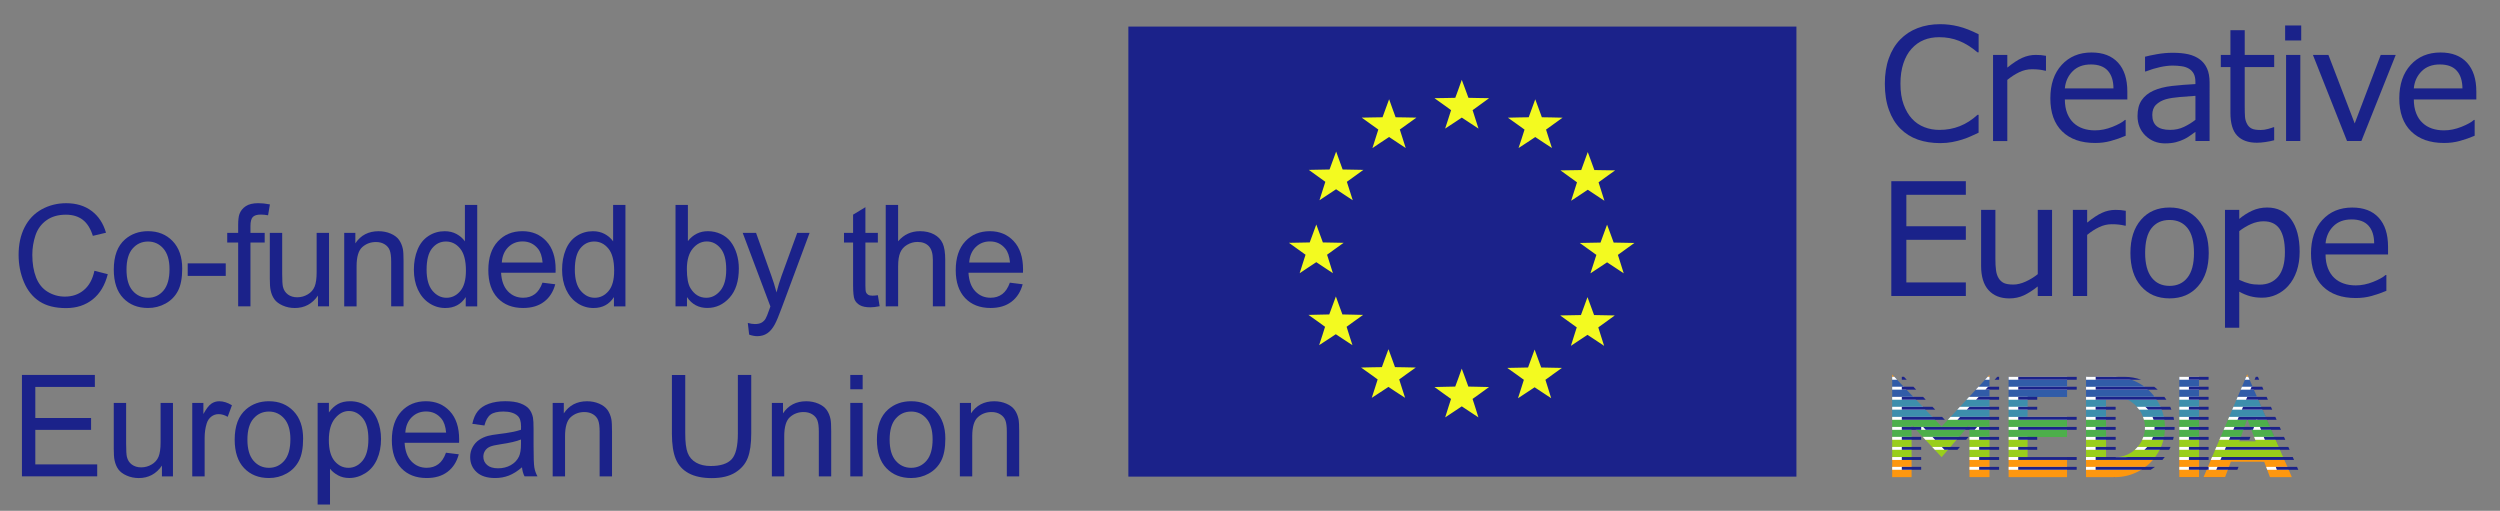 <?xml version="1.0" encoding="utf-8"?>
<!-- Generator: Adobe Illustrator 23.0.2, SVG Export Plug-In . SVG Version: 6.00 Build 0)  -->
<svg version="1.1" id="Layer_1" xmlns="http://www.w3.org/2000/svg" xmlns:xlink="http://www.w3.org/1999/xlink" x="0px" y="0px"
	 viewBox="0 0 927.4 189.48" style="enable-background:new 0 0 927.4 189.48;" xml:space="preserve">
<rect x="0" y="0" width="927.4" height="189.48" fill="#808080" stroke="none"/>
<style type="text/css">
	.st0{fill:#1B228A;}
	.st1{fill:#1A228A;}
	.st2{fill:#F3FA20;stroke:#F3FA20;stroke-width:1.106;}
	.st3{fill:#FE970E;}
	.st4{fill:#99CE1B;}
	.st5{fill:#4DAF4B;}
	.st6{fill:#3D8EAC;}
	.st7{fill:#315CA8;}
	.st8{fill:#FFFFFF;}
</style>
<g>
	<path class="st0" d="M35.03,100.45l4.95,1.26c-1.04,4.09-2.9,7.21-5.6,9.36c-2.7,2.15-5.99,3.22-9.89,3.22
		c-4.03,0-7.31-0.83-9.84-2.48c-2.53-1.65-4.45-4.04-5.77-7.17c-1.32-3.13-1.98-6.49-1.98-10.09c0-3.92,0.74-7.34,2.23-10.25
		c1.49-2.92,3.61-5.13,6.35-6.65c2.75-1.51,5.77-2.27,9.07-2.27c3.74,0,6.89,0.96,9.44,2.87c2.55,1.92,4.33,4.61,5.33,8.08
		l-4.87,1.16c-0.87-2.74-2.13-4.73-3.78-5.98c-1.65-1.25-3.73-1.87-6.23-1.87c-2.88,0-5.28,0.69-7.21,2.08
		c-1.93,1.39-3.29,3.25-4.07,5.58c-0.78,2.34-1.17,4.74-1.17,7.23c0,3.2,0.46,5.99,1.39,8.38c0.93,2.39,2.37,4.17,4.32,5.35
		c1.96,1.18,4.07,1.77,6.35,1.77c2.77,0,5.12-0.8,7.04-2.41C33.05,106,34.35,103.61,35.03,100.45z"/>
	<path class="st0" d="M42.21,100.01c0-5.05,1.39-8.79,4.18-11.22c2.33-2.02,5.17-3.03,8.52-3.03c3.73,0,6.77,1.23,9.13,3.68
		c2.36,2.46,3.55,5.85,3.55,10.18c0,3.51-0.52,6.27-1.57,8.28c-1.05,2.01-2.57,3.57-4.57,4.68c-2,1.11-4.18,1.67-6.54,1.67
		c-3.79,0-6.86-1.22-9.2-3.67C43.38,108.14,42.21,104.61,42.21,100.01z M46.93,100.01c0,3.49,0.76,6.1,2.27,7.84
		c1.51,1.74,3.42,2.61,5.72,2.61c2.28,0,4.18-0.87,5.69-2.62c1.51-1.75,2.27-4.41,2.27-7.98c0-3.37-0.76-5.92-2.28-7.66
		c-1.52-1.74-3.41-2.6-5.68-2.6c-2.3,0-4.2,0.86-5.72,2.59C47.69,93.91,46.93,96.52,46.93,100.01z"/>
	<path class="st0" d="M69.63,102.35V97.7h14.11v4.65H69.63z"/>
	<path class="st0" d="M88.35,113.64V89.97h-4.06v-3.59h4.06v-2.9c0-1.83,0.16-3.19,0.48-4.08c0.44-1.2,1.22-2.17,2.33-2.91
		c1.11-0.74,2.67-1.12,4.68-1.12c1.29,0,2.72,0.15,4.29,0.46l-0.69,4.03c-0.95-0.17-1.85-0.26-2.7-0.26c-1.4,0-2.38,0.3-2.96,0.9
		c-0.58,0.6-0.87,1.72-0.87,3.36v2.52h5.28v3.59h-5.28v23.66H88.35z"/>
	<path class="st0" d="M117.96,113.64v-4c-2.11,3.08-4.98,4.62-8.6,4.62c-1.6,0-3.09-0.31-4.48-0.92c-1.39-0.62-2.42-1.39-3.09-2.32
		c-0.67-0.93-1.14-2.07-1.42-3.43c-0.19-0.91-0.28-2.34-0.28-4.31V86.38h4.59v15.12c0,2.41,0.09,4.04,0.28,4.88
		c0.29,1.21,0.9,2.17,1.84,2.86c0.94,0.69,2.09,1.04,3.47,1.04c1.38,0,2.67-0.35,3.88-1.07c1.21-0.71,2.06-1.68,2.56-2.9
		c0.5-1.22,0.75-3,0.75-5.33v-14.6h4.59v27.26H117.96z"/>
	<path class="st0" d="M127.69,113.64V86.38h4.13v3.88c1.99-2.99,4.86-4.49,8.62-4.49c1.63,0,3.13,0.3,4.5,0.89
		c1.37,0.59,2.39,1.36,3.08,2.32c0.68,0.96,1.16,2.1,1.43,3.41c0.17,0.86,0.25,2.35,0.25,4.49v16.76h-4.59V97.06
		c0-1.88-0.18-3.29-0.54-4.22c-0.36-0.93-0.99-1.68-1.9-2.23c-0.91-0.56-1.98-0.83-3.2-0.83c-1.96,0-3.64,0.62-5.06,1.87
		c-1.42,1.25-2.13,3.62-2.13,7.11v14.89H127.69z"/>
	<path class="st0" d="M172.77,113.64v-3.44c-1.72,2.7-4.24,4.06-7.58,4.06c-2.16,0-4.15-0.6-5.96-1.8c-1.81-1.2-3.21-2.87-4.21-5.02
		c-1-2.15-1.49-4.62-1.49-7.41c0-2.72,0.45-5.19,1.35-7.4c0.9-2.22,2.25-3.91,4.06-5.09c1.8-1.18,3.82-1.77,6.05-1.77
		c1.63,0,3.09,0.35,4.36,1.04c1.28,0.69,2.31,1.6,3.11,2.71v-13.5h4.57v37.63H172.77z M158.25,100.04c0,3.49,0.73,6.1,2.19,7.83
		c1.46,1.73,3.19,2.59,5.18,2.59c2.01,0,3.71-0.83,5.12-2.48c1.4-1.65,2.1-4.17,2.1-7.56c0-3.73-0.71-6.47-2.14-8.21
		c-1.43-1.75-3.19-2.62-5.28-2.62c-2.04,0-3.75,0.84-5.12,2.52C158.93,93.78,158.25,96.43,158.25,100.04z"/>
	<path class="st0" d="M201.23,104.86l4.75,0.59c-0.75,2.79-2.13,4.95-4.16,6.49c-2.02,1.54-4.61,2.31-7.76,2.31
		c-3.96,0-7.11-1.23-9.43-3.68c-2.32-2.46-3.48-5.9-3.48-10.33c0-4.59,1.17-8.15,3.52-10.68c2.35-2.53,5.39-3.8,9.13-3.8
		c3.62,0,6.58,1.24,8.88,3.72c2.3,2.48,3.44,5.97,3.44,10.47c0,0.27-0.01,0.68-0.03,1.23h-20.21c0.17,2.99,1.01,5.29,2.53,6.88
		c1.51,1.59,3.4,2.39,5.66,2.39c1.68,0,3.12-0.44,4.31-1.33C199.59,108.23,200.53,106.81,201.23,104.86z M186.15,97.39h15.13
		c-0.2-2.29-0.78-4.01-1.74-5.16c-1.46-1.78-3.36-2.67-5.69-2.67c-2.11,0-3.88,0.71-5.32,2.13C187.1,93.12,186.3,95.01,186.15,97.39
		z"/>
	<path class="st0" d="M227.75,113.64v-3.44c-1.72,2.7-4.24,4.06-7.58,4.06c-2.16,0-4.15-0.6-5.96-1.8c-1.81-1.2-3.21-2.87-4.21-5.02
		c-1-2.15-1.49-4.62-1.49-7.41c0-2.72,0.45-5.19,1.35-7.4c0.9-2.22,2.25-3.91,4.06-5.09c1.8-1.18,3.82-1.77,6.05-1.77
		c1.63,0,3.09,0.35,4.36,1.04c1.28,0.69,2.31,1.6,3.11,2.71v-13.5h4.57v37.63H227.75z M213.24,100.04c0,3.49,0.73,6.1,2.19,7.83
		c1.46,1.73,3.19,2.59,5.18,2.59c2.01,0,3.71-0.83,5.12-2.48s2.1-4.17,2.1-7.56c0-3.73-0.71-6.47-2.14-8.21
		c-1.43-1.75-3.19-2.62-5.28-2.62c-2.04,0-3.75,0.84-5.12,2.52C213.92,93.78,213.24,96.43,213.24,100.04z"/>
	<path class="st0" d="M254.85,113.64h-4.26V76.01h4.59v13.42c1.94-2.45,4.41-3.67,7.42-3.67c1.67,0,3.24,0.34,4.73,1.01
		c1.49,0.68,2.71,1.63,3.67,2.85c0.96,1.22,1.71,2.7,2.26,4.43c0.54,1.73,0.82,3.58,0.82,5.54c0,4.67-1.15,8.28-3.44,10.83
		c-2.3,2.55-5.05,3.82-8.27,3.82c-3.2,0-5.71-1.34-7.53-4.03V113.64z M254.8,99.81c0,3.27,0.44,5.63,1.33,7.08
		c1.45,2.38,3.4,3.57,5.87,3.57c2.01,0,3.74-0.88,5.21-2.63c1.46-1.75,2.19-4.37,2.19-7.84c0-3.56-0.7-6.19-2.11-7.88
		c-1.4-1.69-3.1-2.54-5.09-2.54c-2.01,0-3.74,0.88-5.21,2.63C255.53,93.95,254.8,96.49,254.8,99.81z"/>
	<path class="st0" d="M277.91,124.14l-0.51-4.34c1,0.27,1.88,0.41,2.63,0.41c1.02,0,1.84-0.17,2.45-0.51
		c0.61-0.34,1.11-0.82,1.5-1.44c0.29-0.46,0.76-1.61,1.4-3.44c0.08-0.26,0.22-0.63,0.41-1.13l-10.28-27.31h4.95l5.64,15.79
		c0.73,2,1.39,4.11,1.96,6.31c0.53-2.12,1.16-4.19,1.89-6.21l5.79-15.89h4.59l-10.31,27.72c-1.11,2.99-1.96,5.06-2.58,6.19
		c-0.82,1.52-1.75,2.64-2.81,3.35c-1.05,0.71-2.31,1.07-3.78,1.07C279.98,124.7,279,124.51,277.91,124.14z"/>
	<path class="st0" d="M325.65,109.51l0.66,4.08c-1.29,0.27-2.45,0.41-3.47,0.41c-1.67,0-2.96-0.27-3.88-0.8
		c-0.92-0.53-1.57-1.23-1.94-2.09c-0.37-0.86-0.56-2.68-0.56-5.45V89.97h-3.37v-3.59h3.37v-6.75l4.57-2.77v9.52h4.62v3.59h-4.62
		v15.94c0,1.32,0.08,2.17,0.24,2.54c0.16,0.38,0.43,0.68,0.79,0.9c0.37,0.22,0.89,0.33,1.57,0.33
		C324.14,109.69,324.82,109.63,325.65,109.51z"/>
	<path class="st0" d="M328.57,113.64V76.01h4.59v13.5c2.14-2.5,4.85-3.75,8.11-3.75c2.01,0,3.75,0.4,5.23,1.19
		c1.48,0.8,2.54,1.9,3.18,3.3c0.64,1.4,0.96,3.44,0.96,6.11v17.27h-4.59V96.37c0-2.31-0.5-3.99-1.49-5.04
		c-1-1.05-2.4-1.58-4.22-1.58c-1.36,0-2.64,0.36-3.84,1.07c-1.2,0.71-2.05,1.67-2.56,2.89c-0.51,1.22-0.77,2.89-0.77,5.03v14.91
		H328.57z"/>
	<path class="st0" d="M374.62,104.86l4.75,0.59c-0.75,2.79-2.13,4.95-4.16,6.49c-2.02,1.54-4.61,2.31-7.76,2.31
		c-3.96,0-7.11-1.23-9.43-3.68c-2.32-2.46-3.48-5.9-3.48-10.33c0-4.59,1.17-8.15,3.52-10.68c2.35-2.53,5.39-3.8,9.13-3.8
		c3.62,0,6.58,1.24,8.88,3.72c2.3,2.48,3.44,5.97,3.44,10.47c0,0.27-0.01,0.68-0.03,1.23h-20.21c0.17,2.99,1.01,5.29,2.53,6.88
		c1.51,1.59,3.4,2.39,5.66,2.39c1.68,0,3.12-0.44,4.31-1.33C372.97,108.23,373.92,106.81,374.62,104.86z M359.54,97.39h15.13
		c-0.2-2.29-0.78-4.01-1.74-5.16c-1.46-1.78-3.36-2.67-5.69-2.67c-2.11,0-3.88,0.71-5.32,2.13
		C360.48,93.12,359.69,95.01,359.54,97.39z"/>
	<path class="st0" d="M8.14,176.72v-37.63h27.05v4.44H13.1v11.52h20.69v4.41H13.1v12.81h22.96v4.44H8.14z"/>
	<path class="st0" d="M60.07,176.72v-4c-2.11,3.08-4.98,4.62-8.6,4.62c-1.6,0-3.09-0.31-4.48-0.92c-1.39-0.62-2.42-1.39-3.09-2.32
		c-0.67-0.93-1.14-2.07-1.42-3.43c-0.19-0.91-0.28-2.34-0.28-4.31v-16.89h4.59v15.12c0,2.41,0.09,4.04,0.28,4.88
		c0.29,1.21,0.9,2.17,1.84,2.86c0.94,0.69,2.09,1.04,3.47,1.04c1.38,0,2.67-0.35,3.88-1.07c1.21-0.71,2.06-1.68,2.56-2.9
		c0.5-1.22,0.75-3,0.75-5.33v-14.6h4.59v27.26H60.07z"/>
	<path class="st0" d="M71.32,176.72v-27.26h4.13v4.13c1.05-1.93,2.03-3.21,2.92-3.82c0.89-0.62,1.88-0.92,2.95-0.92
		c1.55,0,3.12,0.5,4.72,1.49l-1.58,4.29c-1.12-0.67-2.24-1-3.37-1c-1,0-1.91,0.3-2.7,0.91c-0.8,0.61-1.37,1.45-1.71,2.53
		c-0.51,1.64-0.77,3.44-0.77,5.39v14.27H71.32z"/>
	<path class="st0" d="M87.06,163.09c0-5.05,1.39-8.79,4.18-11.22c2.33-2.02,5.17-3.03,8.52-3.03c3.73,0,6.77,1.23,9.13,3.68
		c2.36,2.46,3.55,5.85,3.55,10.18c0,3.51-0.52,6.27-1.57,8.28c-1.05,2.01-2.57,3.57-4.57,4.68c-2,1.11-4.18,1.67-6.54,1.67
		c-3.79,0-6.86-1.22-9.2-3.67C88.23,171.22,87.06,167.69,87.06,163.09z M91.78,163.09c0,3.49,0.76,6.1,2.27,7.84
		c1.51,1.74,3.42,2.61,5.71,2.61c2.28,0,4.18-0.87,5.69-2.62c1.51-1.75,2.27-4.41,2.27-7.98c0-3.37-0.76-5.92-2.28-7.66
		c-1.52-1.74-3.42-2.61-5.68-2.61c-2.3,0-4.2,0.86-5.71,2.59C92.54,156.99,91.78,159.6,91.78,163.09z"/>
	<path class="st0" d="M117.83,187.16v-37.7h4.18V153c0.99-1.39,2.1-2.43,3.34-3.12c1.24-0.69,2.75-1.04,4.52-1.04
		c2.31,0,4.35,0.6,6.12,1.8c1.77,1.2,3.1,2.89,4.01,5.07c0.9,2.18,1.35,4.57,1.35,7.17c0,2.79-0.5,5.3-1.49,7.53
		c-1,2.23-2.44,3.94-4.34,5.13c-1.9,1.19-3.89,1.78-5.98,1.78c-1.53,0-2.91-0.33-4.12-0.98c-1.22-0.65-2.22-1.47-3-2.46v13.27
		H117.83z M121.99,163.24c0,3.51,0.71,6.1,2.12,7.78c1.41,1.68,3.12,2.52,5.13,2.52c2.04,0,3.79-0.87,5.24-2.61
		c1.45-1.74,2.18-4.43,2.18-8.07c0-3.47-0.71-6.07-2.13-7.8c-1.42-1.73-3.12-2.59-5.09-2.59c-1.96,0-3.69,0.92-5.19,2.76
		C122.75,157.06,121.99,159.73,121.99,163.24z"/>
	<path class="st0" d="M165.44,167.94l4.75,0.59c-0.75,2.79-2.13,4.95-4.16,6.49c-2.02,1.54-4.61,2.31-7.76,2.31
		c-3.96,0-7.11-1.23-9.43-3.68c-2.32-2.46-3.48-5.9-3.48-10.33c0-4.59,1.17-8.14,3.52-10.68c2.35-2.53,5.39-3.8,9.13-3.8
		c3.62,0,6.58,1.24,8.88,3.72c2.3,2.48,3.44,5.97,3.44,10.47c0,0.27-0.01,0.68-0.03,1.23h-20.21c0.17,2.99,1.01,5.29,2.53,6.88
		c1.51,1.59,3.4,2.39,5.66,2.39c1.68,0,3.12-0.44,4.31-1.33C163.8,171.31,164.75,169.89,165.44,167.94z M150.36,160.47h15.13
		c-0.2-2.29-0.78-4.01-1.74-5.16c-1.46-1.78-3.36-2.67-5.69-2.67c-2.11,0-3.88,0.71-5.32,2.13
		C151.31,156.19,150.52,158.09,150.36,160.47z"/>
	<path class="st0" d="M193.64,173.35c-1.7,1.45-3.34,2.48-4.91,3.08c-1.57,0.6-3.26,0.9-5.06,0.9c-2.98,0-5.27-0.73-6.86-2.19
		c-1.6-1.46-2.4-3.33-2.4-5.61c0-1.34,0.3-2.55,0.91-3.66c0.6-1.1,1.39-1.99,2.37-2.66c0.98-0.67,2.08-1.17,3.3-1.51
		c0.9-0.24,2.26-0.47,4.08-0.69c3.71-0.44,6.44-0.98,8.19-1.59c0.02-0.63,0.03-1.04,0.03-1.21c0-1.88-0.43-3.21-1.3-3.98
		c-1.17-1.04-2.92-1.57-5.23-1.57c-2.16,0-3.75,0.38-4.78,1.14c-1.03,0.76-1.79,2.11-2.28,4.04l-4.49-0.62
		c0.41-1.93,1.08-3.5,2.02-4.68c0.94-1.19,2.29-2.1,4.06-2.75c1.77-0.64,3.82-0.96,6.15-0.96c2.31,0,4.19,0.27,5.64,0.82
		c1.45,0.55,2.51,1.24,3.19,2.07c0.68,0.83,1.16,1.88,1.43,3.14c0.15,0.79,0.23,2.21,0.23,4.26v6.16c0,4.3,0.1,7.01,0.29,8.15
		c0.2,1.14,0.58,2.23,1.16,3.27h-4.8C194.08,175.76,193.77,174.64,193.64,173.35z M193.26,163.04c-1.67,0.68-4.17,1.27-7.5,1.75
		c-1.89,0.27-3.22,0.58-4.01,0.92c-0.78,0.34-1.39,0.84-1.81,1.5c-0.43,0.66-0.64,1.39-0.64,2.2c0,1.23,0.46,2.26,1.39,3.08
		c0.93,0.82,2.28,1.23,4.07,1.23c1.77,0,3.34-0.39,4.72-1.17c1.38-0.78,2.39-1.84,3.04-3.2c0.49-1.04,0.74-2.58,0.74-4.62V163.04z"
		/>
	<path class="st0" d="M205.02,176.72v-27.26h4.13v3.88c1.99-2.99,4.86-4.49,8.62-4.49c1.63,0,3.13,0.3,4.5,0.89
		c1.37,0.59,2.39,1.37,3.08,2.32c0.68,0.96,1.16,2.1,1.43,3.41c0.17,0.86,0.25,2.35,0.25,4.49v16.76h-4.59v-16.58
		c0-1.88-0.18-3.29-0.54-4.22c-0.36-0.93-0.99-1.68-1.9-2.23c-0.91-0.56-1.98-0.84-3.2-0.84c-1.96,0-3.64,0.62-5.06,1.87
		c-1.42,1.25-2.13,3.62-2.13,7.11v14.89H205.02z"/>
	<path class="st0" d="M273.73,139.09h4.95v21.74c0,3.78-0.42,6.79-1.28,9.01c-0.85,2.22-2.39,4.03-4.61,5.43
		c-2.22,1.39-5.13,2.09-8.74,2.09c-3.5,0-6.37-0.61-8.6-1.82c-2.23-1.21-3.82-2.97-4.77-5.27c-0.95-2.3-1.43-5.45-1.43-9.43v-21.74
		h4.95v21.71c0,3.27,0.3,5.68,0.91,7.22c0.6,1.55,1.64,2.74,3.11,3.58c1.47,0.84,3.27,1.26,5.4,1.26c3.64,0,6.23-0.83,7.78-2.49
		c1.55-1.66,2.32-4.85,2.32-9.57V139.09z"/>
	<path class="st0" d="M286.33,176.72v-27.26h4.13v3.88c1.99-2.99,4.86-4.49,8.62-4.49c1.63,0,3.13,0.3,4.5,0.89
		c1.37,0.59,2.39,1.37,3.08,2.32c0.68,0.96,1.16,2.1,1.43,3.41c0.17,0.86,0.25,2.35,0.25,4.49v16.76h-4.59v-16.58
		c0-1.88-0.18-3.29-0.54-4.22c-0.36-0.93-0.99-1.68-1.9-2.23c-0.91-0.56-1.98-0.84-3.2-0.84c-1.96,0-3.64,0.62-5.06,1.87
		c-1.42,1.25-2.13,3.62-2.13,7.11v14.89H286.33z"/>
	<path class="st0" d="M315.42,144.4v-5.31h4.59v5.31H315.42z M315.42,176.72v-27.26h4.59v27.26H315.42z"/>
	<path class="st0" d="M325.3,163.09c0-5.05,1.39-8.79,4.18-11.22c2.33-2.02,5.17-3.03,8.52-3.03c3.73,0,6.77,1.23,9.13,3.68
		c2.36,2.46,3.55,5.85,3.55,10.18c0,3.51-0.52,6.27-1.57,8.28c-1.05,2.01-2.57,3.57-4.57,4.68c-2,1.11-4.18,1.67-6.54,1.67
		c-3.79,0-6.86-1.22-9.2-3.67C326.46,171.22,325.3,167.69,325.3,163.09z M330.02,163.09c0,3.49,0.76,6.1,2.27,7.84
		c1.51,1.74,3.42,2.61,5.71,2.61c2.28,0,4.18-0.87,5.69-2.62c1.51-1.75,2.27-4.41,2.27-7.98c0-3.37-0.76-5.92-2.28-7.66
		c-1.52-1.74-3.41-2.61-5.68-2.61c-2.3,0-4.2,0.86-5.71,2.59C330.77,156.99,330.02,159.6,330.02,163.09z"/>
	<path class="st0" d="M356.07,176.72v-27.26h4.13v3.88c1.99-2.99,4.86-4.49,8.62-4.49c1.63,0,3.13,0.3,4.5,0.89
		c1.37,0.59,2.39,1.37,3.08,2.32c0.68,0.96,1.16,2.1,1.43,3.41c0.17,0.86,0.25,2.35,0.25,4.49v16.76h-4.59v-16.58
		c0-1.88-0.18-3.29-0.54-4.22c-0.36-0.93-0.99-1.68-1.9-2.23c-0.91-0.56-1.98-0.84-3.2-0.84c-1.96,0-3.64,0.62-5.06,1.87
		c-1.42,1.25-2.13,3.62-2.13,7.11v14.89H356.07z"/>
</g>
<g>
	<path class="st1" d="M733.99,49.22c-1.02,0.46-1.96,0.9-2.8,1.29c-0.83,0.4-1.93,0.82-3.29,1.26c-1.14,0.36-2.38,0.67-3.73,0.93
		c-1.35,0.26-2.82,0.39-4.43,0.39c-3.05,0-5.81-0.44-8.3-1.3c-2.48-0.88-4.65-2.23-6.49-4.07c-1.8-1.82-3.22-4.11-4.22-6.91
		c-1.03-2.79-1.53-6.05-1.53-9.74c0-3.51,0.48-6.64,1.46-9.4c0.98-2.77,2.38-5.1,4.23-7.01c1.78-1.85,3.93-3.26,6.46-4.23
		c2.53-0.98,5.33-1.46,8.41-1.46c2.25,0,4.51,0.28,6.76,0.83c2.24,0.55,4.73,1.53,7.47,2.91v6.71h-0.41
		c-2.31-1.95-4.61-3.39-6.88-4.28c-2.28-0.9-4.72-1.34-7.31-1.34c-2.12,0-4.03,0.34-5.73,1.04c-1.71,0.7-3.22,1.78-4.55,3.25
		c-1.3,1.42-2.3,3.23-3.03,5.42c-0.73,2.19-1.09,4.71-1.09,7.56c0,2.98,0.39,5.57,1.19,7.72c0.8,2.16,1.83,3.91,3.09,5.26
		c1.31,1.42,2.86,2.46,4.61,3.13c1.75,0.68,3.61,1.01,5.57,1.01c2.68,0,5.21-0.46,7.55-1.39c2.35-0.93,4.55-2.34,6.59-4.21h0.39
		V49.22z"/>
	<path class="st1" d="M758.98,26.23h-0.29c-0.78-0.18-1.55-0.33-2.29-0.41c-0.75-0.09-1.62-0.13-2.64-0.13
		c-1.63,0-3.21,0.37-4.72,1.1c-1.52,0.74-2.99,1.68-4.41,2.85v22.68h-5.29V20.37h5.29v4.71c2.11-1.71,3.97-2.93,5.58-3.64
		c1.6-0.71,3.24-1.07,4.92-1.07c0.92,0,1.59,0.02,1.99,0.07c0.42,0.05,1.04,0.14,1.86,0.27V26.23z"/>
	<path class="st1" d="M789.17,36.89h-23.19c0,1.97,0.3,3.68,0.87,5.14c0.6,1.47,1.38,2.66,2.39,3.59c0.99,0.91,2.14,1.6,3.49,2.06
		c1.33,0.45,2.81,0.68,4.43,0.68c2.15,0,4.3-0.44,6.46-1.3c2.18-0.87,3.72-1.72,4.65-2.56h0.27v5.86c-1.78,0.76-3.6,1.4-5.46,1.91
		c-1.87,0.52-3.81,0.77-5.86,0.77c-5.22,0-9.31-1.43-12.24-4.3c-2.92-2.87-4.38-6.95-4.38-12.22c0-5.23,1.39-9.37,4.21-12.45
		c2.81-3.06,6.51-4.6,11.08-4.6c4.25,0,7.52,1.26,9.83,3.78c2.3,2.51,3.44,6.09,3.44,10.72V36.89z M784.01,32.78
		c-0.01-2.82-0.72-5.01-2.09-6.55c-1.39-1.54-3.49-2.32-6.3-2.32c-2.84,0-5.1,0.85-6.78,2.55c-1.68,1.69-2.63,3.8-2.86,6.32H784.01z
		"/>
	<path class="st1" d="M819.69,52.31h-5.27v-3.4c-0.47,0.32-1.11,0.77-1.91,1.35c-0.8,0.58-1.57,1.05-2.32,1.39
		c-0.88,0.44-1.89,0.8-3.04,1.1c-1.14,0.3-2.49,0.44-4.03,0.44c-2.83,0-5.24-0.95-7.22-2.85c-1.96-1.91-2.96-4.34-2.96-7.3
		c0-2.42,0.51-4.38,1.54-5.88c1.01-1.49,2.48-2.67,4.38-3.53c1.91-0.86,4.22-1.44,6.9-1.75c2.68-0.3,5.57-0.53,8.65-0.69v-0.82
		c0-1.23-0.21-2.24-0.63-3.04c-0.43-0.8-1.04-1.43-1.82-1.88c-0.75-0.44-1.64-0.74-2.71-0.89c-1.05-0.15-2.16-0.23-3.3-0.23
		c-1.38,0-2.93,0.19-4.65,0.56c-1.7,0.37-3.47,0.91-5.29,1.61h-0.29v-5.46c1.04-0.29,2.53-0.6,4.48-0.95
		c1.95-0.34,3.87-0.51,5.78-0.51c2.22,0,4.15,0.18,5.79,0.55c1.64,0.38,3.06,1.01,4.27,1.9c1.18,0.88,2.08,2.01,2.7,3.41
		c0.62,1.38,0.93,3.11,0.93,5.17V52.31z M814.42,44.45v-8.9c-1.62,0.1-3.51,0.24-5.71,0.43c-2.19,0.19-3.92,0.46-5.21,0.82
		c-1.51,0.44-2.74,1.12-3.69,2.05c-0.94,0.92-1.4,2.19-1.4,3.81c0,1.84,0.54,3.21,1.63,4.14c1.09,0.93,2.75,1.38,4.99,1.38
		c1.85,0,3.55-0.36,5.09-1.09C811.68,46.36,813.11,45.47,814.42,44.45z"/>
	<path class="st1" d="M843.63,52.03c-1,0.26-2.09,0.49-3.25,0.66c-1.18,0.17-2.23,0.26-3.15,0.26c-3.2,0-5.65-0.88-7.32-2.63
		c-1.68-1.75-2.51-4.56-2.51-8.44V24.89h-3.57v-4.52h3.57v-9.18h5.3v9.18h10.93v4.52H832.7v14.56c0,1.68,0.04,2.99,0.11,3.93
		c0.07,0.94,0.35,1.84,0.79,2.65c0.42,0.76,0.99,1.32,1.71,1.67c0.73,0.35,1.82,0.52,3.31,0.52c0.87,0,1.78-0.12,2.7-0.38
		c0.94-0.26,1.61-0.47,2.04-0.65h0.27V52.03z"/>
	<path class="st1" d="M853.66,15.02h-5.97V9.44h5.97V15.02z M853.33,52.31h-5.29V20.37h5.29V52.31z"/>
	<path class="st1" d="M888.72,20.37l-12.74,31.94h-5.33L858,20.37h5.75l9.75,25.42l9.66-25.42H888.72z"/>
	<path class="st1" d="M918.63,36.89h-23.2c0,1.97,0.3,3.68,0.88,5.14c0.57,1.47,1.38,2.66,2.39,3.59c0.98,0.91,2.13,1.6,3.48,2.06
		c1.35,0.45,2.81,0.68,4.43,0.68c2.15,0,4.3-0.44,6.47-1.3c2.17-0.87,3.72-1.72,4.64-2.56h0.28v5.86c-1.79,0.76-3.61,1.4-5.47,1.91
		c-1.86,0.52-3.81,0.77-5.86,0.77c-5.22,0-9.29-1.43-12.23-4.3c-2.93-2.87-4.4-6.95-4.4-12.22c0-5.23,1.41-9.37,4.22-12.45
		c2.8-3.06,6.5-4.6,11.08-4.6c4.24,0,7.52,1.26,9.82,3.78c2.3,2.51,3.46,6.09,3.46,10.72V36.89z M913.47,32.78
		c-0.03-2.82-0.73-5.01-2.11-6.55c-1.37-1.54-3.47-2.32-6.29-2.32c-2.84,0-5.09,0.85-6.77,2.55c-1.68,1.69-2.64,3.8-2.87,6.32
		H913.47z"/>
	<path class="st1" d="M729.24,109.8H701.6V67.22h27.65v5.04h-22.07v11.67h22.07v5.03h-22.07v15.81h22.07V109.8z"/>
	<path class="st1" d="M761.22,109.8h-5.3v-3.54c-1.79,1.43-3.49,2.52-5.13,3.29c-1.63,0.76-3.43,1.15-5.4,1.15
		c-3.3,0-5.89-1.03-7.73-3.08c-1.84-2.04-2.75-5.05-2.75-9.02V77.86h5.3v18.19c0,1.61,0.07,3,0.23,4.15
		c0.14,1.16,0.46,2.14,0.95,2.96c0.5,0.84,1.17,1.45,1.97,1.83c0.81,0.38,1.99,0.57,3.53,0.57c1.37,0,2.88-0.36,4.49-1.08
		c1.62-0.73,3.15-1.65,4.55-2.78V77.86h5.3V109.8z"/>
	<path class="st1" d="M788.59,83.72h-0.28c-0.79-0.18-1.55-0.33-2.3-0.41c-0.74-0.09-1.62-0.13-2.63-0.13
		c-1.63,0-3.22,0.37-4.73,1.11c-1.53,0.73-2.99,1.68-4.4,2.84v22.68h-5.3V77.86h5.3v4.72c2.11-1.72,3.95-2.94,5.56-3.65
		c1.6-0.72,3.24-1.07,4.91-1.07c0.92,0,1.58,0.02,2,0.07c0.42,0.05,1.04,0.14,1.86,0.27V83.72z"/>
	<path class="st1" d="M819.35,93.84c0,5.21-1.31,9.32-3.95,12.32c-2.63,3.02-6.15,4.53-10.57,4.53c-4.44,0-7.98-1.51-10.6-4.53
		c-2.62-3-3.93-7.11-3.93-12.32c0-5.21,1.31-9.32,3.93-12.33c2.62-3.03,6.16-4.53,10.6-4.53c4.42,0,7.94,1.5,10.57,4.53
		C818.04,84.52,819.35,88.63,819.35,93.84z M813.88,93.84c0-4.13-0.8-7.21-2.39-9.22c-1.6-2.01-3.81-3.02-6.65-3.02
		c-2.87,0-5.1,1.01-6.7,3.02c-1.59,2.01-2.38,5.08-2.38,9.22c0,4,0.8,7.04,2.4,9.11c1.6,2.07,3.81,3.1,6.67,3.1
		c2.81,0,5.04-1.02,6.64-3.08C813.08,100.93,813.88,97.88,813.88,93.84z"/>
	<path class="st1" d="M853.08,93.44c0,2.59-0.37,4.96-1.1,7.11c-0.74,2.14-1.77,3.96-3.1,5.45c-1.24,1.41-2.71,2.5-4.38,3.27
		c-1.69,0.78-3.46,1.16-5.34,1.16c-1.65,0-3.11-0.18-4.45-0.55c-1.32-0.36-2.67-0.92-4.04-1.68v13.38h-5.29V77.86h5.29v3.35
		c1.42-1.2,2.99-2.21,4.74-3.03c1.76-0.81,3.63-1.2,5.62-1.2c3.8,0,6.74,1.45,8.87,4.35C852.02,84.24,853.08,88.28,853.08,93.44z
		 M847.61,93.58c0-3.85-0.66-6.73-1.94-8.63c-1.3-1.91-3.29-2.86-5.97-2.86c-1.53,0-3.06,0.33-4.6,1c-1.54,0.67-3,1.55-4.42,2.63
		v18.1c1.5,0.69,2.8,1.15,3.87,1.4c1.08,0.25,2.31,0.37,3.68,0.37c2.94,0,5.24-1.01,6.91-3.03
		C846.79,100.55,847.61,97.55,847.61,93.58z"/>
	<path class="st1" d="M885.88,94.39h-23.19c0,1.96,0.3,3.67,0.88,5.14c0.58,1.46,1.37,2.65,2.38,3.59c0.98,0.92,2.15,1.6,3.49,2.06
		c1.33,0.46,2.81,0.69,4.43,0.69c2.15,0,4.29-0.44,6.46-1.3c2.17-0.87,3.71-1.72,4.63-2.56h0.29v5.87c-1.79,0.76-3.61,1.4-5.47,1.91
		c-1.85,0.51-3.8,0.77-5.86,0.77c-5.22,0-9.3-1.44-12.23-4.31c-2.93-2.87-4.4-6.94-4.4-12.22c0-5.22,1.4-9.37,4.22-12.44
		c2.81-3.07,6.51-4.6,11.08-4.6c4.25,0,7.52,1.25,9.82,3.77c2.3,2.51,3.46,6.09,3.46,10.73V94.39z M880.72,90.27
		c-0.01-2.82-0.71-5.01-2.1-6.55c-1.38-1.54-3.48-2.32-6.29-2.32c-2.84,0-5.1,0.85-6.78,2.55c-1.68,1.7-2.63,3.8-2.86,6.32H880.72z"
		/>
	<g>
		<rect x="418.58" y="9.86" class="st0" width="247.82" height="166.95"/>
		<g>
			<g>
				<polygon class="st2" points="604.63,90.65 602.05,90.6 598.22,90.53 596.97,87.12 596.16,84.94 595.36,87.12 594.12,90.53 
					590.3,90.6 587.71,90.65 589.82,92.17 592.84,94.34 591.74,97.75 590.99,100.07 593.03,98.73 596.16,96.65 599.33,98.73 
					601.34,100.07 600.61,97.75 599.52,94.34 602.52,92.17 				"/>
				<polygon class="st2" points="585.65,67.42 584.57,70.84 583.83,73.15 585.85,71.82 589,69.72 592.17,71.82 594.17,73.15 
					593.44,70.84 592.35,67.42 595.35,65.25 597.47,63.73 594.89,63.69 591.05,63.63 589.81,60.21 589,58.01 588.2,60.21 
					586.96,63.63 583.14,63.69 580.55,63.73 582.65,65.25 				"/>
				<polygon class="st2" points="571.58,44.05 570.33,40.63 569.52,38.44 568.72,40.63 567.48,44.05 563.65,44.11 561.05,44.17 
					563.18,45.69 566.19,47.86 565.1,51.27 564.34,53.59 566.38,52.26 569.52,50.17 572.67,52.26 574.7,53.59 573.95,51.27 
					572.87,47.86 575.88,45.69 577.99,44.17 575.41,44.11 				"/>
				<polygon class="st2" points="544.34,36.83 543.09,33.43 542.27,31.23 541.49,33.43 540.24,36.83 536.41,36.91 533.81,36.95 
					535.94,38.47 538.94,40.65 537.85,44.07 537.1,46.38 539.13,45.05 542.27,42.96 545.44,45.05 547.46,46.38 546.72,44.07 
					545.63,40.65 548.64,38.47 550.73,36.95 548.16,36.91 				"/>
				<polygon class="st2" points="517.33,44.05 516.08,40.63 515.3,38.44 514.5,40.63 513.25,44.05 509.42,44.11 506.82,44.16 
					508.93,45.68 511.95,47.84 510.86,51.26 510.12,53.59 512.14,52.24 515.3,50.16 518.43,52.24 520.46,53.59 519.72,51.26 
					518.63,47.84 521.64,45.68 523.76,44.16 521.16,44.11 				"/>
				<polygon class="st2" points="497.67,63.42 496.44,60.02 495.65,57.83 494.84,60.02 493.6,63.42 489.77,63.49 487.19,63.54 
					489.29,65.06 492.3,67.23 491.2,70.64 490.47,72.96 492.48,71.63 495.63,69.54 498.79,71.63 500.81,72.96 500.07,70.64 
					498.98,67.23 502,65.06 504.1,63.54 501.51,63.49 				"/>
				<polygon class="st2" points="491.44,98.68 493.46,100.02 492.73,97.69 491.64,94.28 494.64,92.11 496.75,90.6 494.17,90.55 
					490.34,90.48 489.09,87.08 488.29,84.89 487.49,87.08 486.24,90.48 482.42,90.55 479.83,90.6 481.93,92.11 484.95,94.28 
					483.86,97.69 483.12,100.02 485.13,98.68 488.29,96.59 				"/>
				<polygon class="st2" points="497.59,117.19 496.34,113.79 495.55,111.6 494.74,113.79 493.49,117.19 489.67,117.27 
					487.08,117.33 489.19,118.83 492.19,121.01 491.11,124.42 490.36,126.72 492.38,125.41 495.53,123.32 498.69,125.41 
					500.7,126.73 499.96,124.42 498.89,121.01 501.89,118.83 503.99,117.33 501.4,117.27 				"/>
				<polygon class="st2" points="517.1,136.74 515.86,133.32 515.06,131.13 514.25,133.32 513.01,136.74 509.17,136.8 
					506.59,136.86 508.71,138.37 511.7,140.54 510.62,143.95 509.87,146.27 511.89,144.95 515.06,142.86 518.19,144.95 
					520.23,146.27 519.48,143.95 518.4,140.54 521.4,138.37 523.52,136.86 520.92,136.8 				"/>
				<polygon class="st2" points="544.31,143.95 543.07,140.56 542.26,138.37 541.48,140.56 540.22,143.95 536.4,144.03 
					533.8,144.09 535.91,145.62 538.93,147.77 537.83,151.18 537.1,153.51 539.12,152.17 542.26,150.08 545.42,152.17 
					547.44,153.51 546.71,151.18 545.61,147.77 548.62,145.62 550.72,144.09 548.15,144.03 				"/>
				<polygon class="st2" points="571.33,136.87 570.08,133.46 569.28,131.28 568.48,133.46 567.24,136.87 563.41,136.95 560.82,137 
					562.94,138.51 565.94,140.68 564.86,144.09 564.12,146.41 566.13,145.09 569.28,143 572.44,145.09 574.44,146.41 573.72,144.09 
					572.64,140.68 575.63,138.51 577.74,137 575.15,136.95 				"/>
				<polygon class="st2" points="590.95,117.42 589.7,114.01 588.9,111.83 588.11,114.01 586.85,117.42 583.03,117.49 
					580.44,117.54 582.56,119.07 585.56,121.23 584.47,124.65 583.74,126.97 585.75,125.63 588.9,123.55 592.06,125.63 
					594.06,126.97 593.32,124.65 592.25,121.23 595.26,119.07 597.37,117.54 594.78,117.49 				"/>
			</g>
		</g>
	</g>
	<g>
		<g>
			<polygon class="st3" points="738.01,139.09 737.36,139.8 738.01,139.8 			"/>
			<polygon class="st3" points="709.81,147.25 709.79,147.24 701.93,147.24 701.93,139.8 702.71,139.8 701.92,138.96 701.92,152.52 
				701.92,147.25 			"/>
			<polygon class="st0" points="701.93,169.56 701.93,169.56 701.92,162.12 701.92,162.12 701.92,177 709.12,177 709.12,176.99 
				701.92,176.99 			"/>
			<polygon class="st0" points="738.01,147.25 738.01,147.24 730.46,147.24 730.45,147.25 			"/>
			<polygon class="st0" points="730.6,177.01 737.24,176.99 730.6,176.99 			"/>
			<polygon class="st0" points="745.12,177.01 758.14,176.99 745.12,176.99 			"/>
			<rect x="745.1" y="147.24" class="st0" width="21.7" height="0.01"/>
			<rect x="808.43" y="176.99" class="st0" width="7.32" height="0.02"/>
			<rect x="808.43" y="147.24" class="st0" width="7.32" height="0.01"/>
			<polygon class="st3" points="833.62,138.9 833.23,139.8 834.02,139.8 			"/>
			<polygon class="st0" points="850.18,176.99 849.84,176.19 850.17,176.99 			"/>
			<rect x="830.08" y="147.24" class="st0" width="7.17" height="0.01"/>
			<polygon class="st0" points="842.06,177.01 846.97,176.99 842.06,176.99 			"/>
			<polygon class="st0" points="817.42,177.01 825.42,177.01 825.42,176.99 817.43,176.99 			"/>
			<path class="st0" d="M773.83,177l10.78,0.01c0.1,0,0.19-0.01,0.29-0.01L773.83,177L773.83,177z"/>
			<path class="st0" d="M799.32,147.25c0,0-0.01,0-0.01-0.01h-25.48v0.01H799.32z"/>
			<polygon class="st0" points="850.17,176.99 846.97,176.99 850.18,176.99 			"/>
			<polygon class="st0" points="846.96,169.57 849.84,176.19 846.96,169.56 846.96,169.56 846.96,169.57 			"/>
			<polygon class="st3" points="701.93,169.57 701.93,169.56 701.93,169.56 701.92,176.99 709.12,176.99 709.12,169.57 			"/>
			<polygon class="st0" points="720.26,169.59 720.28,169.57 720.23,169.57 			"/>
			<polygon class="st3" points="738.01,169.57 730.6,169.57 730.6,176.99 737.24,176.99 738.01,176.99 			"/>
			<polygon class="st3" points="766.8,169.57 752.14,169.57 752.14,169.57 745.12,169.57 745.12,176.99 758.14,176.99 
				766.79,176.99 			"/>
			<rect x="808.43" y="169.57" class="st3" width="7.32" height="7.42"/>
			<polygon class="st3" points="849.84,176.19 846.96,169.57 820.59,169.57 817.43,176.99 825.42,176.99 827.55,171.27 
				839.92,171.3 842.06,176.99 846.97,176.99 850.17,176.99 			"/>
			<path class="st3" d="M799.48,169.57h-14.65c0,0-0.01,0-0.02,0h-3.54l0,0h-7.44v7.42h11.07
				C790.86,176.91,796.15,174.01,799.48,169.57z"/>
			<path class="st0" d="M781.27,169.57h3.54c0.01,0,0.01,0,0.01,0H781.27L781.27,169.57z"/>
			<polygon class="st0" points="843.72,162.12 846.95,169.56 846.96,169.56 843.76,162.12 843.76,162.12 843.76,162.12 			"/>
			<polygon class="st4" points="713.3,162.12 720.23,169.56 720.28,169.56 726.68,162.12 			"/>
			<polygon class="st4" points="709.12,162.12 701.92,162.12 701.93,169.56 709.12,169.56 			"/>
			<polygon class="st4" points="730.59,162.12 730.6,169.56 738.01,169.56 738.01,162.12 			"/>
			<rect x="745.12" y="162.12" class="st4" width="7.03" height="7.44"/>
			<rect x="808.43" y="162.12" class="st4" width="7.32" height="7.44"/>
			<polygon class="st4" points="836.8,163.72 830.66,163.72 831.23,162.12 823.76,162.12 820.59,169.56 846.95,169.56 
				843.72,162.12 836.2,162.12 			"/>
			<path class="st4" d="M795.09,162.12c-1.45,4.24-5.41,7.35-10.07,7.44h14.45c1.61-2.16,2.77-4.69,3.3-7.44H795.09z"/>
			<rect x="773.83" y="162.12" class="st4" width="7.44" height="7.44"/>
			<polygon class="st0" points="846.96,169.57 846.96,169.57 846.96,169.56 846.95,169.56 			"/>
			<rect x="730.6" y="169.56" class="st0" width="7.41" height="0.01"/>
			<rect x="701.93" y="169.56" class="st0" width="7.19" height="0.01"/>
			<rect x="720.23" y="169.56" class="st0" width="0.05" height="0.01"/>
			<rect x="745.12" y="169.56" class="st0" width="7.03" height="0.01"/>
			<rect x="808.43" y="169.56" class="st0" width="7.32" height="0.01"/>
			<polygon class="st0" points="820.59,169.56 820.59,169.57 846.96,169.57 846.95,169.56 			"/>
			<path class="st0" d="M785.02,169.56c-0.06,0-0.12,0.01-0.19,0.01h14.65c0-0.01,0-0.01,0-0.01H785.02z"/>
			<rect x="773.83" y="169.56" class="st0" width="7.44" height="0.01"/>
			<path class="st0" d="M781.27,169.56L781.27,169.56l3.56,0.01c0.07,0,0.13-0.01,0.19-0.01H781.27z"/>
			<polygon class="st0" points="701.92,154.69 701.92,154.69 701.92,154.69 			"/>
			<polygon class="st0" points="840.49,154.69 843.72,162.12 843.76,162.12 840.53,154.69 840.53,154.69 840.53,154.69 			"/>
			<rect x="701.92" y="154.69" class="st0" width="0" height="7.43"/>
			<polygon class="st5" points="701.92,162.12 709.12,162.12 709.12,157.65 713.3,162.12 726.68,162.12 730.59,157.59 
				730.59,162.12 738.01,162.12 738.01,154.69 723.54,154.69 720.24,158.25 716.87,154.69 701.92,154.69 701.92,162.12 
				701.92,162.12 			"/>
			<polygon class="st5" points="752.14,162.11 766.79,162.12 766.78,154.69 745.1,154.69 745.12,162.12 752.14,162.12 			"/>
			<rect x="808.43" y="154.69" class="st5" width="7.32" height="7.43"/>
			<polygon class="st5" points="823.76,162.12 831.23,162.12 833.65,155.49 836.2,162.12 843.72,162.12 840.49,154.69 
				826.91,154.69 			"/>
			<path class="st5" d="M802.71,154.69H795c0.44,1.22,0.69,2.52,0.69,3.86c0,1.26-0.21,2.46-0.6,3.57h7.69
				c0.21-1.15,0.34-2.34,0.34-3.56C803.12,157.24,802.98,155.94,802.71,154.69z"/>
			<polygon class="st5" points="773.83,154.69 773.83,162.12 781.27,162.12 781.24,154.69 			"/>
			<polygon class="st0" points="843.72,162.12 843.76,162.12 843.76,162.12 843.72,162.12 			"/>
			<polygon class="st0" points="738.01,162.12 738.01,162.12 730.59,162.12 730.59,162.12 			"/>
			<polygon class="st0" points="726.68,162.12 726.68,162.12 713.3,162.12 713.3,162.12 			"/>
			<polygon class="st0" points="709.12,162.12 701.92,162.12 701.92,162.12 709.12,162.12 			"/>
			<polygon class="st0" points="752.14,162.12 745.12,162.12 745.12,162.12 752.14,162.12 			"/>
			<polygon class="st0" points="808.43,162.12 808.43,162.12 815.74,162.12 815.74,162.12 			"/>
			<polygon class="st0" points="836.2,162.12 843.72,162.12 843.72,162.12 836.2,162.12 			"/>
			<polygon class="st0" points="831.23,162.12 831.23,162.12 823.76,162.12 823.76,162.12 			"/>
			<polygon class="st0" points="795.09,162.12 795.09,162.12 802.78,162.12 802.78,162.12 			"/>
			<polygon class="st0" points="773.83,162.12 773.83,162.12 781.27,162.12 781.27,162.12 			"/>
			<polygon class="st0" points="701.92,152.52 701.92,154.69 701.92,154.69 			"/>
			<polygon class="st0" points="840.53,154.69 837.29,147.25 837.25,147.25 840.48,154.69 			"/>
			<polygon class="st6" points="716.87,154.69 709.81,147.25 701.92,147.25 701.92,152.52 701.92,154.69 			"/>
			<polygon class="st6" points="730.45,147.25 723.56,154.69 738.01,154.69 738.01,147.25 			"/>
			<polygon class="st6" points="766.78,154.68 752.14,154.68 752.18,147.26 766.8,147.26 766.8,147.25 745.1,147.25 745.1,154.69 
				766.78,154.69 			"/>
			<rect x="808.43" y="147.25" class="st6" width="7.32" height="7.44"/>
			<polygon class="st6" points="826.91,154.69 840.48,154.69 837.25,147.25 830.08,147.25 			"/>
			<path class="st6" d="M781.24,154.69v-7.42h3.56c4.66,0,8.64,3.18,10.19,7.42h7.71c-0.57-2.75-1.75-5.27-3.38-7.44h-25.49v7.44
				H781.24z"/>
			<polygon class="st0" points="840.49,154.69 840.53,154.69 840.53,154.69 840.48,154.69 			"/>
			<polygon class="st0" points="701.92,154.69 701.92,154.69 701.92,154.69 701.92,154.69 			"/>
			<polygon class="st0" points="701.92,154.69 701.92,154.69 716.87,154.69 716.87,154.69 			"/>
			<polygon class="st0" points="723.56,154.69 723.54,154.69 738.01,154.69 738.01,154.69 			"/>
			<polygon class="st0" points="766.78,154.69 745.1,154.69 745.1,154.69 766.78,154.69 			"/>
			<polygon class="st0" points="808.43,154.69 815.74,154.69 815.74,154.69 808.43,154.69 			"/>
			<polygon class="st0" points="840.49,154.69 840.48,154.69 826.91,154.69 826.91,154.69 			"/>
			<polygon class="st0" points="781.24,154.69 781.24,154.69 773.83,154.69 773.83,154.69 			"/>
			<polygon class="st0" points="802.71,154.69 802.71,154.69 795,154.69 795,154.69 			"/>
			<polygon class="st0" points="837.26,147.24 834.05,139.8 834.02,139.8 837.25,147.24 			"/>
			<polygon class="st7" points="738.01,147.24 738.01,139.8 737.36,139.8 730.46,147.24 			"/>
			<polygon class="st7" points="701.93,147.24 709.79,147.24 702.71,139.8 701.93,139.8 			"/>
			<rect x="745.1" y="139.84" class="st7" width="21.7" height="7.41"/>
			<polygon class="st7" points="815.73,139.84 808.43,139.84 808.43,147.24 815.74,147.24 			"/>
			<polygon class="st7" points="837.25,147.24 834.02,139.8 833.23,139.8 830.08,147.24 			"/>
			<path class="st7" d="M784.62,139.84l-10.78-0.01v7.42h25.48C795.94,142.76,790.61,139.84,784.62,139.84z"/>
		</g>
		<g>
			<polygon class="st8" points="702.74,139.79 701.92,139.79 701.92,140.87 703.76,140.87 			"/>
			<polygon class="st8" points="738.03,140.87 738.03,139.79 737.33,139.79 736.35,140.87 			"/>
			<polygon class="st8" points="723.56,154.65 722.56,155.72 738.01,155.72 738.01,154.65 			"/>
			<polygon class="st8" points="716.87,154.65 701.92,154.65 701.92,155.72 717.9,155.72 			"/>
			<polygon class="st8" points="709.81,147.21 701.92,147.21 701.92,148.29 710.82,148.29 			"/>
			<polygon class="st8" points="738.01,147.21 730.46,147.21 729.46,148.29 738.01,148.29 			"/>
			<polygon class="st8" points="709.12,162.07 701.92,162.07 701.93,163.15 709.12,163.15 			"/>
			<polygon class="st8" points="726.69,162.07 713.28,162.07 714.27,163.15 725.76,163.15 			"/>
			<rect x="730.6" y="162.07" class="st8" width="7.41" height="1.08"/>
			<rect x="701.93" y="169.54" class="st8" width="7.19" height="1.08"/>
			<rect x="730.6" y="169.54" class="st8" width="7.41" height="1.08"/>
			<polygon class="st8" points="738.03,143.47 733.92,143.47 732.92,144.56 738.01,144.56 			"/>
			<polygon class="st8" points="706.24,143.47 701.92,143.47 701.92,144.56 707.27,144.56 			"/>
			<polygon class="st8" points="713.31,150.9 701.92,150.9 701.92,151.98 714.32,151.98 			"/>
			<polygon class="st8" points="738.01,150.9 727.04,150.9 726.04,151.98 738.01,151.98 			"/>
			<rect x="701.92" y="158.37" class="st8" width="7.2" height="1.08"/>
			<rect x="730.6" y="158.37" class="st8" width="7.41" height="1.08"/>
			<polygon class="st8" points="728.97,159.45 729.9,158.37 709.82,158.37 710.82,159.45 			"/>
			<rect x="701.93" y="165.79" class="st8" width="7.19" height="1.07"/>
			<polygon class="st8" points="723.51,165.79 716.75,165.79 717.76,166.86 722.58,166.86 			"/>
			<rect x="730.6" y="165.79" class="st8" width="7.41" height="1.07"/>
			<rect x="730.6" y="173.19" class="st8" width="7.41" height="1.08"/>
			<rect x="701.93" y="173.19" class="st8" width="7.19" height="1.08"/>
			<rect x="745.12" y="139.8" class="st8" width="21.7" height="1.07"/>
			<rect x="745.12" y="154.65" class="st8" width="21.66" height="1.07"/>
			<polygon class="st8" points="752.17,147.23 752.17,147.23 752.17,147.21 745.12,147.21 745.12,148.29 752.17,148.29 			"/>
			<polygon class="st8" points="752.14,163.15 752.14,162.07 752.12,162.07 752.14,162.07 745.12,162.07 745.12,163.15 			"/>
			<rect x="745.12" y="169.54" class="st8" width="21.69" height="1.08"/>
			<rect x="745.12" y="143.47" class="st8" width="21.7" height="1.08"/>
			<rect x="745.12" y="150.9" class="st8" width="7.04" height="1.08"/>
			<rect x="745.12" y="158.37" class="st8" width="21.67" height="1.08"/>
			<rect x="745.12" y="165.79" class="st8" width="7.03" height="1.07"/>
			<polygon class="st8" points="745.12,173.19 745.12,174.28 766.79,174.28 766.8,173.19 			"/>
			<rect x="808.44" y="139.8" class="st8" width="7.3" height="1.07"/>
			<rect x="808.44" y="154.65" class="st8" width="7.3" height="1.07"/>
			<rect x="808.44" y="147.21" class="st8" width="7.3" height="1.07"/>
			<rect x="808.44" y="162.07" class="st8" width="7.3" height="1.08"/>
			<rect x="808.44" y="169.54" class="st8" width="7.3" height="1.08"/>
			<rect x="808.44" y="143.47" class="st8" width="7.3" height="1.08"/>
			<rect x="808.44" y="150.9" class="st8" width="7.3" height="1.08"/>
			<rect x="808.44" y="158.37" class="st8" width="7.3" height="1.08"/>
			<rect x="808.44" y="165.79" class="st8" width="7.3" height="1.07"/>
			<rect x="808.44" y="173.19" class="st8" width="7.3" height="1.08"/>
			<polygon class="st8" points="834.5,140.87 834.03,139.79 833.23,139.79 832.77,140.87 			"/>
			<polygon class="st8" points="826.47,155.72 833.57,155.72 833.66,155.46 833.76,155.72 840.96,155.72 840.49,154.65 
				826.92,154.65 			"/>
			<polygon class="st8" points="829.62,148.29 837.73,148.29 837.26,147.21 830.08,147.21 			"/>
			<polygon class="st8" points="836.61,163.15 844.19,163.15 843.72,162.07 836.19,162.07 			"/>
			<polygon class="st8" points="823.76,162.07 823.31,163.15 830.85,163.15 831.25,162.07 			"/>
			<polygon class="st8" points="820.13,170.62 847.43,170.62 846.96,169.54 820.58,169.54 			"/>
			<polygon class="st8" points="831.21,144.56 836.11,144.56 835.63,143.47 831.67,143.47 			"/>
			<polygon class="st8" points="828.05,151.98 839.32,151.98 838.86,150.9 828.52,150.9 			"/>
			<polygon class="st8" points="832.2,159.45 832.59,158.37 825.33,158.37 824.87,159.45 			"/>
			<polygon class="st8" points="835.19,159.45 842.56,159.45 842.11,158.37 834.77,158.37 			"/>
			<polygon class="st8" points="821.72,166.86 845.79,166.86 845.33,165.79 822.19,165.79 			"/>
			<polygon class="st8" points="819.04,173.19 818.58,174.28 826.43,174.28 826.82,173.19 			"/>
			<polygon class="st8" points="840.66,173.19 841.05,174.28 849.01,174.28 848.55,173.19 			"/>
			<path class="st8" d="M784.62,139.8l-10.77-0.01v1.08h16.88C788.81,140.18,786.76,139.8,784.62,139.8z"/>
			<rect x="773.85" y="154.65" class="st8" width="7.41" height="1.07"/>
			<path class="st8" d="M795.3,155.72h7.62c-0.07-0.36-0.13-0.72-0.21-1.07h-7.76C795.09,155,795.21,155.35,795.3,155.72z"/>
			<path class="st8" d="M800.08,148.29c-0.25-0.36-0.5-0.73-0.76-1.07h-25.48v1.07H800.08z"/>
			<rect x="773.85" y="162.07" class="st8" width="7.42" height="1.08"/>
			<path class="st8" d="M794.67,163.15h7.87c0.1-0.35,0.17-0.71,0.24-1.08h-7.68C794.97,162.44,794.83,162.8,794.67,163.15z"/>
			<path class="st8" d="M785.65,169.54c-0.28,0.03-0.56,0.04-0.85,0.04h-3.54v-0.04h-7.44v1.08h24.76c0.3-0.35,0.6-0.7,0.87-1.08
				H785.65z"/>
			<path class="st8" d="M796.84,144.56c-0.43-0.38-0.88-0.75-1.35-1.08h-21.65v1.08H796.84z"/>
			<polygon class="st8" points="781.24,150.9 773.85,150.9 773.85,151.98 781.26,151.98 			"/>
			<path class="st8" d="M793.53,151.98h8.41c-0.14-0.37-0.29-0.73-0.45-1.08h-8.88C793.01,151.23,793.21,151.59,793.53,151.98z"/>
			<rect x="773.85" y="158.37" class="st8" width="7.42" height="1.08"/>
			<path class="st8" d="M795.69,158.52c0,0.31-0.01,0.62-0.03,0.92h7.46c0.01-0.3,0.03-0.62,0.03-0.92c0-0.05-0.01-0.1-0.01-0.15
				h-7.44C795.69,158.43,795.69,158.47,795.69,158.52z"/>
			<path class="st8" d="M792.97,165.79c-0.32,0.38-0.68,0.74-1.06,1.07h9.21c0.19-0.36,0.36-0.72,0.52-1.07H792.97z"/>
			<rect x="773.85" y="165.79" class="st8" width="7.42" height="1.07"/>
			<path class="st8" d="M773.83,173.19v1.08h20.44c0.55-0.34,1.07-0.7,1.58-1.08H773.83z"/>
			<path class="st8" d="M781.27,169.58h3.54c0.29,0,0.56-0.02,0.85-0.04h-4.38V169.58z"/>
		</g>
		<g>
			<polygon class="st0" points="706.3,139.79 705.49,139.79 705.49,140.87 707.33,140.87 			"/>
			<polygon class="st0" points="741.59,140.87 741.59,139.79 740.91,139.79 739.91,140.87 			"/>
			<polygon class="st0" points="727.12,154.65 726.13,155.72 741.59,155.72 741.59,154.65 			"/>
			<polygon class="st0" points="720.44,154.65 705.49,154.65 705.49,155.72 721.46,155.72 			"/>
			<polygon class="st0" points="713.37,147.21 705.49,147.21 705.49,148.29 714.38,148.29 			"/>
			<polygon class="st0" points="741.59,147.21 734.02,147.21 733.03,148.29 741.59,148.29 			"/>
			<rect x="705.49" y="162.07" class="st0" width="7.19" height="1.08"/>
			<polygon class="st0" points="730.27,162.07 716.85,162.07 717.86,163.15 729.35,163.15 			"/>
			<rect x="734.16" y="162.07" class="st0" width="7.42" height="1.08"/>
			<rect x="705.49" y="169.54" class="st0" width="7.19" height="1.08"/>
			<rect x="734.18" y="169.54" class="st0" width="7.41" height="1.08"/>
			<polygon class="st0" points="741.59,143.47 737.49,143.47 736.49,144.56 741.59,144.56 			"/>
			<polygon class="st0" points="709.81,143.47 705.49,143.47 705.49,144.56 710.83,144.56 			"/>
			<polygon class="st0" points="716.87,150.9 705.49,150.9 705.49,151.98 717.9,151.98 			"/>
			<polygon class="st0" points="741.59,150.9 730.6,150.9 729.6,151.98 741.59,151.98 			"/>
			<rect x="705.49" y="158.37" class="st0" width="7.2" height="1.08"/>
			<rect x="734.16" y="158.37" class="st0" width="7.42" height="1.08"/>
			<polygon class="st0" points="732.53,159.45 733.46,158.37 713.38,158.37 714.39,159.45 			"/>
			<rect x="705.49" y="165.79" class="st0" width="7.19" height="1.07"/>
			<polygon class="st0" points="727.07,165.79 720.32,165.79 721.33,166.86 726.14,166.86 			"/>
			<rect x="734.18" y="165.79" class="st0" width="7.41" height="1.07"/>
			<polygon class="st0" points="734.18,173.19 734.18,174.28 741.57,174.28 741.59,173.19 			"/>
			<rect x="705.49" y="173.19" class="st0" width="7.19" height="1.08"/>
			<rect x="748.69" y="139.8" class="st0" width="21.69" height="1.07"/>
			<rect x="748.68" y="154.64" class="st0" width="21.68" height="1.08"/>
			<polygon class="st0" points="755.74,147.23 755.74,147.23 755.74,147.21 748.68,147.21 748.68,148.29 755.73,148.29 			"/>
			<polygon class="st0" points="755.72,163.15 755.72,162.07 755.7,162.07 755.72,162.07 748.68,162.07 748.68,163.15 			"/>
			<rect x="748.68" y="169.54" class="st0" width="21.69" height="1.08"/>
			<polygon class="st0" points="770.38,144.56 770.38,143.47 748.69,143.47 748.68,144.56 			"/>
			<polygon class="st0" points="748.68,150.9 748.68,151.97 755.72,151.97 755.73,150.9 			"/>
			<rect x="748.68" y="158.37" class="st0" width="21.68" height="1.08"/>
			<rect x="748.68" y="165.79" class="st0" width="7.04" height="1.07"/>
			<rect x="748.68" y="173.19" class="st0" width="21.69" height="1.08"/>
			<rect x="812" y="139.8" class="st0" width="7.3" height="1.07"/>
			<rect x="812" y="154.65" class="st0" width="7.3" height="1.07"/>
			<rect x="812" y="147.21" class="st0" width="7.3" height="1.07"/>
			<rect x="812" y="162.07" class="st0" width="7.32" height="1.08"/>
			<rect x="812" y="169.54" class="st0" width="7.32" height="1.08"/>
			<rect x="812" y="143.47" class="st0" width="7.3" height="1.08"/>
			<rect x="812" y="150.9" class="st0" width="7.3" height="1.08"/>
			<rect x="812" y="158.37" class="st0" width="7.3" height="1.08"/>
			<rect x="812" y="165.79" class="st0" width="7.32" height="1.07"/>
			<rect x="812" y="173.19" class="st0" width="7.32" height="1.08"/>
			<polygon class="st0" points="838.07,140.87 837.6,139.79 836.8,139.79 836.35,140.87 			"/>
			<polygon class="st0" points="830.03,155.72 837.13,155.72 837.23,155.46 837.33,155.72 844.52,155.72 844.06,154.65 
				830.48,154.65 			"/>
			<polygon class="st0" points="833.19,148.29 841.29,148.29 840.83,147.21 833.65,147.21 			"/>
			<polygon class="st0" points="840.17,163.15 847.75,163.15 847.28,162.07 839.75,162.07 			"/>
			<polygon class="st0" points="827.32,162.07 826.86,163.15 834.41,163.15 834.81,162.07 			"/>
			<polygon class="st0" points="823.69,170.62 850.99,170.62 850.53,169.54 824.15,169.54 			"/>
			<polygon class="st0" points="834.77,144.56 839.67,144.56 839.2,143.47 835.24,143.47 			"/>
			<polygon class="st0" points="831.63,151.98 842.9,151.98 842.42,150.9 832.08,150.9 			"/>
			<polygon class="st0" points="835.77,159.45 836.17,158.37 828.9,158.37 828.45,159.45 			"/>
			<polygon class="st0" points="838.75,159.45 846.14,159.45 845.68,158.37 838.34,158.37 			"/>
			<polygon class="st0" points="825.29,166.86 849.37,166.86 848.89,165.79 825.75,165.79 			"/>
			<polygon class="st0" points="822.61,173.19 822.14,174.28 829.98,174.28 830.4,173.19 			"/>
			<polygon class="st0" points="844.22,173.19 844.61,174.28 852.57,174.28 852.11,173.19 			"/>
			<path class="st0" d="M788.18,139.8l-10.77-0.01v1.08h16.9C792.38,140.18,790.32,139.8,788.18,139.8z"/>
			<rect x="777.39" y="154.65" class="st0" width="7.42" height="1.07"/>
			<path class="st0" d="M798.88,155.72h7.6c-0.06-0.36-0.13-0.72-0.2-1.07h-7.77C798.65,155,798.77,155.35,798.88,155.72z"/>
			<path class="st0" d="M803.65,148.29c-0.24-0.36-0.5-0.73-0.76-1.07h-25.48l-0.01,1.07H803.65z"/>
			<polygon class="st0" points="784.83,162.07 777.39,162.07 777.39,163.15 784.84,163.15 			"/>
			<path class="st0" d="M798.24,163.15h7.88c0.08-0.35,0.16-0.71,0.23-1.08h-7.68C798.54,162.44,798.39,162.8,798.24,163.15z"/>
			<path class="st0" d="M789.22,169.54c-0.27,0.03-0.55,0.04-0.83,0.04h-3.54v-0.04h-7.45v1.08h24.76c0.31-0.35,0.61-0.7,0.88-1.08
				H789.22z"/>
			<path class="st0" d="M800.44,144.56c-0.41-0.38-0.85-0.75-1.3-1.08h-21.73v1.08H800.44z"/>
			<rect x="777.39" y="150.9" class="st0" width="7.42" height="1.08"/>
			<path class="st0" d="M796.88,151.98h8.63c-0.14-0.37-0.29-0.73-0.44-1.08h-9.27C796.19,151.23,796.54,151.59,796.88,151.98z"/>
			<rect x="777.39" y="158.37" class="st0" width="7.44" height="1.08"/>
			<path class="st0" d="M799.25,158.52c0,0.31-0.01,0.62-0.04,0.92h7.45c0.03-0.3,0.03-0.62,0.03-0.92c0-0.05,0-0.1,0-0.15h-7.44
				C799.25,158.41,799.25,158.47,799.25,158.52z"/>
			<path class="st0" d="M796.53,165.79c-0.32,0.38-0.68,0.74-1.06,1.07h9.22c0.18-0.36,0.35-0.72,0.51-1.07H796.53z"/>
			<rect x="777.39" y="165.79" class="st0" width="7.45" height="1.07"/>
			<path class="st0" d="M777.39,173.19v1.08h20.45c0.54-0.34,1.06-0.7,1.57-1.08H777.39z"/>
			<path class="st0" d="M784.84,169.58h3.54c0.29,0,0.56-0.02,0.83-0.04h-4.37V169.58z"/>
		</g>
	</g>
</g>
</svg>

